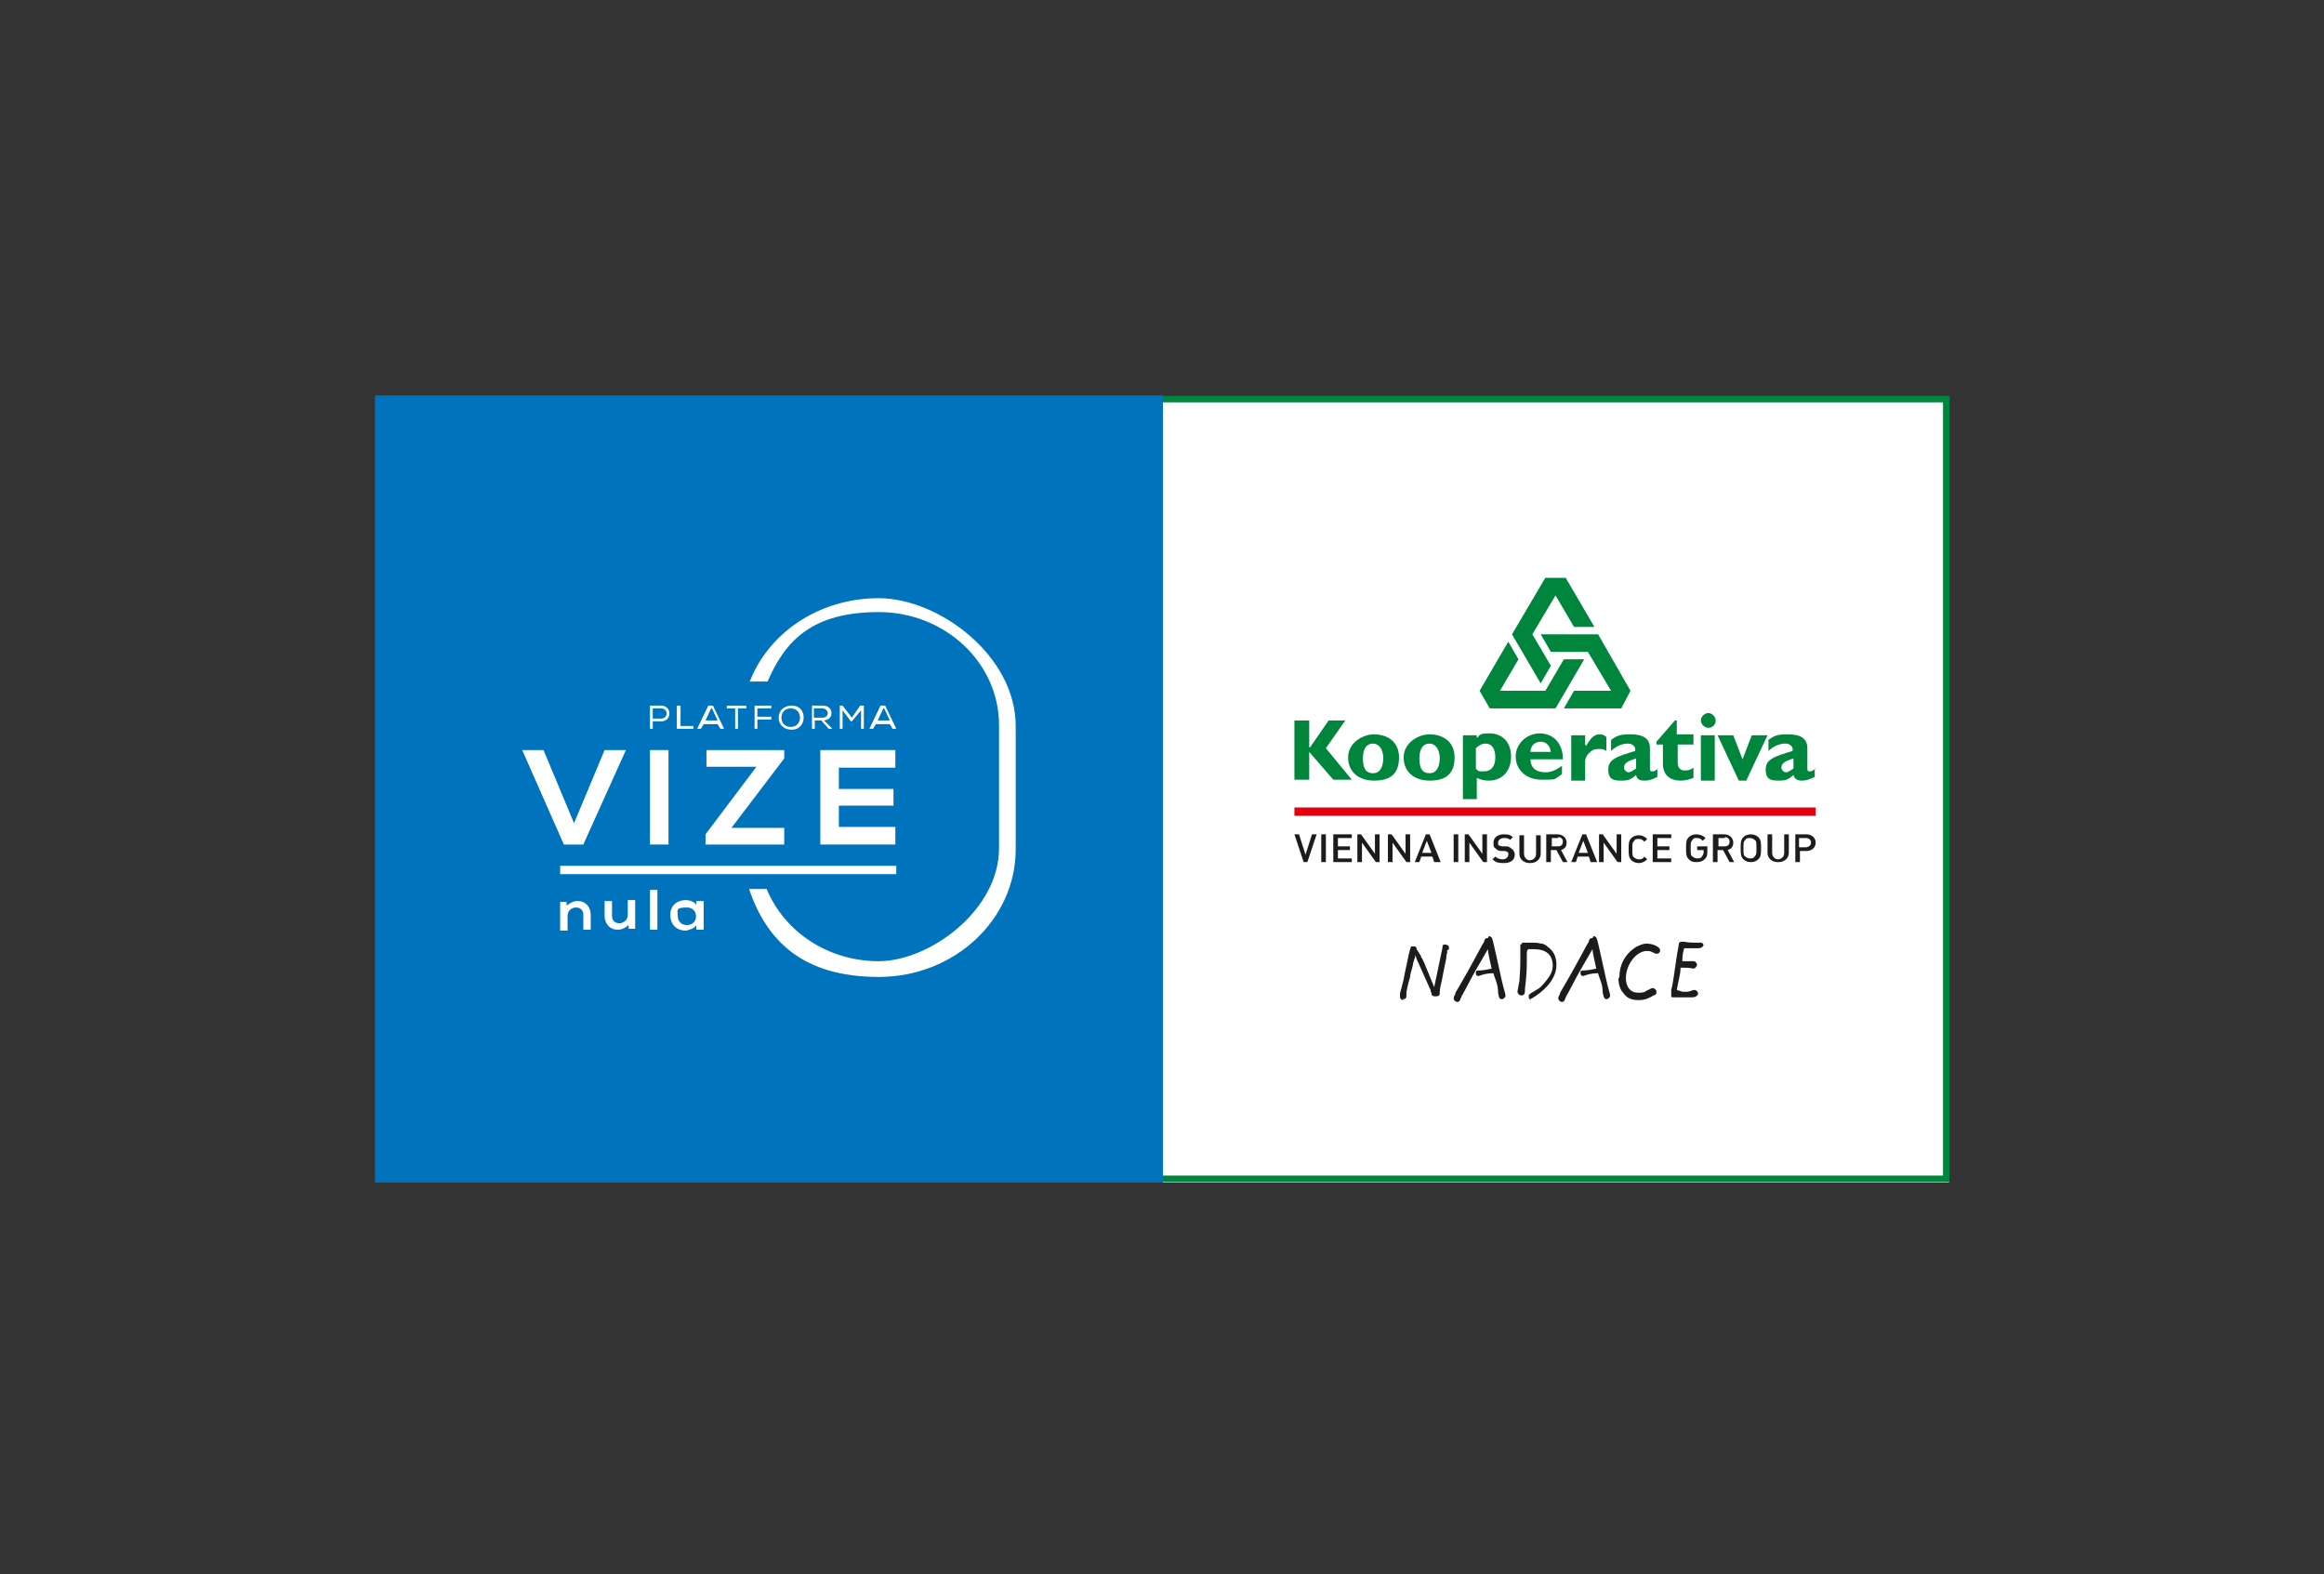 <?xml version="1.0" encoding="UTF-8"?>
<svg xmlns="http://www.w3.org/2000/svg" width="251" height="170" version="1.1" viewBox="0 0 251 170">
  <rect x="0" y="0" width="251" height="170" fill="#333333" stroke="none"/>
  <defs>
    <style>
      .cls-1 {
        fill: #fff;
      }

      .cls-2 {
        fill: #0073bd;
      }

      .cls-3 {
        fill: #1c1c1c;
      }

      .cls-4 {
        fill: #e3000f;
      }

      .cls-5 {
        fill: none;
        stroke: #00853d;
        stroke-miterlimit: 10;
        stroke-width: .7px;
      }

      .cls-6 {
        fill: #00853d;
      }
    </style>
  </defs>
  <!-- Generator: Adobe Illustrator 28.6.0, SVG Export Plug-In . SVG Version: 1.2.0 Build 709)  -->
  <g>
    <g id="Vrstva_1">
      <g>
        <rect class="cls-1" x="125.5" y="42.8" width="85" height="84.9"/>
        <polyline class="cls-5" points="125.4 43.1 210.2 43.1 210.2 127.3 125.4 127.3"/>
        <rect class="cls-4" x="139.8" y="87.2" width="56.3" height=".9"/>
        <polygon class="cls-6" points="143.2 80.8 146 84.2 144 84.2 141.4 81.2 141.4 84.2 139.8 84.2 139.8 77.8 141.4 77.8 141.4 80.7 141.5 80.7 143.5 77.8 145.3 77.8 143.2 80.8"/>
        <path class="cls-6" d="M149.4,81.8c0,1.1-.4,1.7-1.1,1.7s-1.1-.4-1.1-1.6.5-1.6,1.1-1.6,1.1.6,1.1,1.6M151.1,81.8c0-1.9-1.5-2.5-2.7-2.5s-2.8.9-2.8,2.5,1.2,2.5,2.8,2.5,2.7-.6,2.7-2.5"/>
        <path class="cls-6" d="M155.5,81.8c0,1.1-.4,1.7-1.1,1.7s-1.1-.4-1.1-1.6.5-1.6,1.1-1.6,1.1.6,1.1,1.6M157.1,81.8c0-1.9-1.5-2.5-2.7-2.5s-2.8.9-2.8,2.5,1.2,2.5,2.8,2.5,2.7-.6,2.7-2.5"/>
        <path class="cls-6" d="M159.5,80.7c.4-.3.6-.4.9-.4.7,0,1.1.5,1.1,1.5s-.5,1.5-1.2,1.5-.6,0-.9-.3v-2.2h0ZM159.5,79.4h-1.5v6.9h1.5v-2.3c.4.2.8.3,1.3.3,1.4,0,2.4-1,2.4-2.6s-1-2.5-2.3-2.5-1,.2-1.4.5v-.4"/>
        <path class="cls-6" d="M165.3,81.2c0-.7.5-1.1,1.1-1.1s1,.4,1.1,1.1h-2.1ZM168.7,82.7c-.7.5-1.2.7-1.8.7-1,0-1.6-.5-1.6-1.4h3.5c0-1.8-1.1-2.8-2.5-2.8s-2.6,1.1-2.6,2.5,1.1,2.5,2.8,2.5,1.3,0,2.2-.6v-1"/>
        <path class="cls-6" d="M171.3,80.4v.2c.5-1,1-1.3,1.4-1.3.2,0,.5,0,.8.3v1.5c-.4-.3-.8-.2-1.1-.2-.5,0-1.2.7-1.2,1.3v2.1h-1.5v-4.9h1.5v1.1"/>
        <path class="cls-6" d="M176.7,83c-.3.2-.6.4-.8.4s-.5-.2-.5-.5c0-.5.4-.7,1.3-1v1.2h0ZM179.1,83c-.4.3-.5.3-.6.3-.2,0-.3,0-.3-.3v-2.2c0-1.1-.8-1.5-2.1-1.5s-1.5.2-2.1.6v1.2c.5-.5,1.2-.8,1.8-.8s.9.4.8.8c-2,.6-2.9.9-2.9,2s.6,1.2,1.4,1.2,1-.1,1.6-.6c.1.4.3.6.9.6s1-.2,1.4-.4v-.9"/>
        <path class="cls-6" d="M183,80.4h-1.8v2c0,.5.3.8.7.8s.6,0,1-.3v1.1c-.5.2-.9.3-1.4.3-1,0-1.9-.5-1.9-1.8v-2.1h-.7v-.3l2-2.3h.2v1.5h1.8v1.1Z"/>
        <path class="cls-6" d="M183.7,79.4h1.5v4.9h-1.5v-4.9ZM185.3,77.8c0,.5-.4.8-.8.8s-.8-.4-.8-.8.4-.8.8-.8.8.4.8.8"/>
        <polygon class="cls-6" points="185.5 79.4 187.2 79.4 188.2 82 189.2 79.4 190.9 79.4 188.6 84.3 187.8 84.3 185.5 79.4"/>
        <path class="cls-6" d="M193.7,83c-.3.2-.6.4-.8.4s-.5-.2-.5-.5c0-.5.4-.7,1.3-1v1.2h0ZM196.1,83c-.4.3-.5.3-.6.3-.2,0-.3,0-.3-.3v-2.2c0-1.1-.8-1.5-2.1-1.5s-1.5.2-2.1.6v1.2c.5-.5,1.2-.8,1.8-.8s.9.4.8.8c-2,.6-2.9.9-2.9,2s.6,1.2,1.4,1.2,1-.1,1.6-.6c.1.4.4.6.9.6s1-.2,1.4-.4v-.9"/>
        <polygon class="cls-6" points="162.9 69.3 164 71.2 162 74.6 166.9 74.6 168.9 71.2 171.1 71.2 168 76.5 160.9 76.5 159.8 74.6 162.9 69.3"/>
        <polygon class="cls-6" points="168.9 76.5 170 74.6 174 74.6 171.5 70.4 167.5 70.4 166.4 68.5 172.6 68.5 176.1 74.6 175.1 76.5 168.9 76.5"/>
        <polygon class="cls-6" points="172.2 67.7 170 67.7 168 64.3 165.5 68.5 167.5 71.9 166.4 73.8 163.3 68.5 166.9 62.4 169.1 62.4 172.2 67.7"/>
        <path class="cls-3" d="M151.5,107.9c.4,0,.4-.2.4-.5,0,0,0-.1,0-.2,0-.1.1-.7.4-1.7,0-.4.2-.8.3-1.3,0-.3.2-.6.3-1.1h0s0,0,0,0c0,0,0,0,0,.1,0,.1.1.4.3.8l.4.9c.5,1.1.7,1.6.9,2,0,.2.1.3.1.3,0,0,0,0,0,.1h0c0,.2.2.3.4.3.4,0,.5-.1.5-.4,0,0,0,0,0,0,0-.1,0-.5.2-1.2.2-1.1.4-2,.5-2.5,0-.4.1-.6.1-.6s0,0,0,0c0,0,0,0,0,0v-.3c.2,0,.2-.2.2-.2s0-.2-.1-.3c0,0-.2-.1-.3-.1s-.2,0-.3.1c0,0,0,0,0,0,0,0,0,0,0,0h0s0,0,0,.2c-.1.5-.4,1.9-.9,4.3h0c0,0,0,0,0,0-1.1-2.7-1.3-3.2-1.4-3.2h0c0,0,0-.2-.2-.4,0-.1-.2-.3-.3-.5h0c0-.3-.2-.3-.3-.3h-.1s0,0,0,0c-.1,0-.2,0-.2,0h0s0,0,0,0c0,0,0,0,0,0,0,0-.2.5-.4,1.6l-.3,1.4c-.2,1.2-.5,1.9-.5,2.2,0,0,0,.1,0,.2,0,.2.1.4.4.4h0Z"/>
        <path class="cls-3" d="M160.8,101.1c.4,0,.4.4.6,1.2,0,0,.3,1.3.8,3.6.2.9.4,1.4.4,1.6s-.2.4-.4.4c-.3,0-.3-.2-.4-.7,0-1-.4-1.6-.5-2.1h0c-1,0-1.5.3-1.6.3-.2,0-.3-.1-.3-.3,0-.2,0-.3.3-.3h0s0,0,0,0c.1,0,.6,0,1.4-.2h0c-.2-1-.4-1.7-.4-2.1h0c-.8,1.4-1.6,2.7-2.3,4.1-.3.6-.5.9-.5.9-.2.4-.2.7-.5.7-.2,0-.4-.2-.4-.4s.2-.4.2-.6h0c1.9-3.2,2.8-5.1,3.1-5.5h0c0-.3.2-.4.4-.4h0Z"/>
        <path class="cls-3" d="M165.4,108c-.2,0-.3-.2-.3-.4,0-.3.4-.4,1-.8.2-.1.5-.4.9-.9.4-.5.7-1,.7-1.6,0-1.2-.7-1.8-2.1-1.8h-.2c0,0-.1,0-.2,0,0,0,0,0,0,0-.3,0-.3.2-.3.8,0,.2,0,.4,0,.6,0,1.7-.2,2.7-.2,2.9v.2c0,.3-.1.5-.4.5-.2,0-.4-.2-.4-.4s0,0,0-.1c.1-.4.1-.7.2-1,0-.4.1-1.1.1-2.1,0-.4,0-.8,0-1.2v-.2c0-.3,0-.4,0-.5,0,0,.2,0,.2-.2,0,0,.1,0,.2,0,0,0,.1,0,.2,0h0c0,0,.2,0,.3,0,.1,0,.3,0,.4,0,.3,0,.6,0,.9.1h0c.1,0,.4,0,.7.3.7.5,1,1.1,1,2,0,1.2-.8,2.4-2.3,3.4-.2.1-.4.3-.6.3h0Z"/>
        <path class="cls-3" d="M172.1,101.1c.4,0,.4.4.6,1.2,0,0,.3,1.3.8,3.6.2.9.4,1.4.4,1.6s-.2.4-.4.4-.3-.2-.4-.7c0-1-.4-1.6-.5-2.1h0c-1,0-1.5.3-1.6.3-.2,0-.3-.1-.3-.3s0-.3.3-.3h0s0,0,0,0c.1,0,.6,0,1.4-.2h0c-.2-1-.4-1.7-.4-2.1h0c-.8,1.4-1.6,2.7-2.3,4.1-.3.6-.5.9-.5.9-.2.4-.2.7-.5.7-.2,0-.4-.2-.4-.4s.2-.4.2-.6h0c1.9-3.2,2.8-5.1,3.1-5.5h0c0-.3.2-.4.4-.4h0Z"/>
        <path class="cls-3" d="M174.9,105.5c0-1.3.6-2.4,1.6-3.1.4-.3,1-.5,1.3-.5.8,0,1.5.4,1.5.7s-.2.4-.4.4c-.2,0-.5-.3-.9-.3,0,0-.1,0-.2,0-.4,0-1,.3-1.4.8-.5.6-.8,1.4-.8,2.1,0,1,.5,1.6,1.3,1.6.4,0,.7,0,.9-.2.3-.1.5-.3.7-.3.2,0,.4.2.4.4s0,.3-.3.4c-.4.2-.8.5-1.6.5-.8,0-1.3-.2-1.7-.8-.3-.3-.5-.9-.5-1.5h0Z"/>
        <path class="cls-3" d="M184,101.9c0,.3-.2.5-.6.5s-.8,0-1.2,0c0,0-.1,0-.2,0h-.1c-.2.6-.2,1.1-.2,1.4h0c0,0,.2,0,.3,0,.4,0,.6,0,.7,0s0,0,0,0c0,0,.2,0,.2,0,.2,0,.3.1.4.4h0c-.1.3-.3.4-.4.4s-.4-.1-.9-.1-.3,0-.5,0h0c0,.1,0,.2,0,.2,0,.4-.2,1.1-.4,2.2h0c.2.1.4.1.6.2.1,0,.2,0,.3,0s.2,0,.2,0c.3,0,.6-.2.8-.2s.4.2.4.4-.3.4-.6.4,0,0-.1,0c-.3,0-.4,0-.5,0s-.1,0-.2,0h0c0,0,0,0-.1,0h0c0,0-.3,0-.6,0h-.4c0,0-.1,0-.2,0s-.2,0-.2-.1c0,0,0-.1,0-.2,0,0,0,0,0-.1,0,0,0-.1,0-.2s0-.2,0-.2h0c.3-1.1.4-2.7.8-4.8h0c0-.4.2-.4.4-.4,0,0,.2,0,.2,0s.4.1,1.2.1h0c.2,0,.4,0,.6,0,.2,0,.3.2.3.4h0Z"/>
        <path class="cls-3" d="M195,90.5h-.7v1h.7c.3,0,.6-.2.6-.5s-.2-.5-.6-.5h0ZM195.1,91.9h-.7v1.2h-.5v-3h1.2c.6,0,1,.4,1,.9s-.4.9-1,.9h0ZM192,93.1c-.6,0-1.1-.4-1.1-1v-2h.5v2c0,.4.3.7.6.7s.7-.2.7-.7v-2h.5v2c0,.6-.5,1-1.1,1M189.5,90.7c-.1-.1-.3-.2-.5-.2s-.4,0-.5.2c-.2.2-.2.3-.2.9s0,.8.2.9c.1.1.3.2.5.2s.4,0,.5-.2c.2-.2.2-.3.2-.9s0-.8-.2-.9M189.9,92.8c-.2.2-.5.3-.8.3s-.6-.1-.8-.3c-.3-.3-.3-.6-.3-1.2s0-.9.3-1.2c.2-.2.5-.3.8-.3s.6.1.8.3c.3.3.3.6.3,1.2s0,.9-.3,1.2M186.3,90.5h-.7v.9h.7c.3,0,.5-.2.5-.5s-.2-.5-.5-.5h0ZM186.8,93.1l-.7-1.3h-.6v1.3h-.5v-3h1.2c.6,0,1,.4,1,.9s-.3.7-.6.8l.7,1.3h-.6ZM184.1,92.8c-.2.2-.5.3-.9.3s-.6-.1-.8-.3c-.3-.3-.3-.6-.3-1.2s0-.9.3-1.2c.2-.2.5-.3.8-.3s.7.1,1,.4l-.3.3c-.2-.2-.3-.3-.6-.3s-.4,0-.5.2c-.2.2-.2.3-.2.9s0,.8.2.9c.1.1.3.2.5.2s.4,0,.5-.2c.1-.1.2-.3.2-.5v-.2h-.7v-.4h1.1v.5c0,.4,0,.6-.3.9h0ZM178.5,93.1v-3h2v.4h-1.5v.9h1.3v.4h-1.3v.9h1.5v.4h-2ZM177,93.2c-.3,0-.6-.1-.8-.3-.3-.3-.3-.6-.3-1.2s0-.9.3-1.2c.2-.2.5-.3.8-.3s.6.1.9.4l-.3.3c-.2-.2-.3-.3-.6-.3s-.4,0-.5.2c-.2.2-.2.3-.2.9s0,.8.2.9c.1.1.3.2.5.2s.4,0,.6-.3l.3.3c-.2.2-.5.4-.9.4h0ZM174.7,93.1l-1.5-2.1v2.1h-.5v-3h.4l1.5,2.1v-2.1h.5v3h-.4ZM171,90.8l-.5,1.3h1l-.5-1.3ZM171.8,93.1l-.2-.6h-1.2l-.2.6h-.5l1.2-3h.4l1.2,3h-.5ZM168.3,90.5h-.7v.9h.7c.3,0,.5-.2.5-.5s-.2-.5-.5-.5h0ZM168.8,93.1l-.7-1.3h-.6v1.3h-.5v-3h1.2c.6,0,1,.4,1,.9s-.3.7-.6.8l.7,1.3h-.6ZM165.2,93.2c-.6,0-1.1-.4-1.1-1v-2h.5v2c0,.4.3.7.6.7s.7-.2.7-.7v-2h.5v2c0,.6-.5,1-1.1,1M162.3,93.2c-.5,0-.8-.1-1.1-.4l.3-.3c.2.2.5.3.8.3s.6-.2.6-.5,0-.2-.1-.3c0,0-.2-.1-.3-.1h-.4c-.3,0-.5-.2-.6-.3-.2-.1-.2-.3-.2-.6,0-.5.4-.9,1.1-.9s.7.1,1,.3l-.3.3c-.2-.2-.4-.2-.7-.2s-.6.2-.6.5,0,.2.1.3c0,0,.2.1.4.1h.4c.3,0,.5.2.6.3.2.1.3.4.3.6,0,.6-.5.9-1.1.9M160.2,93.1l-1.5-2.1v2.1h-.5v-3h.4l1.5,2.1v-2.1h.5v3h-.4ZM157,90.1h.5v3h-.5v-3ZM154.1,90.8l-.5,1.3h1l-.5-1.3ZM154.9,93.1l-.2-.6h-1.2l-.2.6h-.5l1.2-3h.4l1.2,3h-.5ZM151.9,93.1l-1.5-2.1v2.1h-.5v-3h.4l1.5,2.1v-2.1h.5v3h-.4ZM148.6,93.1l-1.5-2.1v2.1h-.5v-3h.4l1.5,2.1v-2.1h.5v3h-.4ZM144,93.1v-3h2v.4h-1.5v.9h1.3v.4h-1.3v.9h1.5v.4h-2ZM142.7,90.1h.5v3h-.5v-3ZM141.2,93.1h-.4l-1-3h.5l.7,2.2.7-2.2h.5l-1,3h0Z"/>
        <rect class="cls-2" x="40.5" y="42.7" width="85.1" height="85"/>
        <path class="cls-1" d="M80.9,73.8c2-5.4,7.5-9.2,14-9.2s14.8,6.2,14.8,13.8v13.3c0,7.6-6.6,13.8-14.8,13.8s-12.1-3.9-14-9.5h1.9c1.9,4.6,6.6,7.8,12.1,7.8s13-5.5,13-12.2v-13.3c0-6.7-5.8-12.2-13-12.2s-10.1,3.1-12,7.5h-1.9Z"/>
        <path class="cls-1" d="M70.5,78.7h-.3v-2.5h1.2c1.2,0,1.2,1.7,0,1.7h-.9v.8ZM71.4,76.5h-.9v1.1h.9c.8,0,.8-1.1,0-1.1"/>
        <polygon class="cls-1" points="73.5 78.4 74.9 78.4 74.9 78.7 73.1 78.7 73.1 76.2 73.5 76.2 73.5 78.4"/>
        <path class="cls-1" d="M77,76.2l1.2,2.5h-.4l-.3-.5h-1.5l-.3.5h-.4l1.2-2.5h.4ZM76.8,76.5l-.6,1.3h1.3l-.6-1.3Z"/>
        <polygon class="cls-1" points="78.5 76.5 78.5 76.2 80.6 76.2 80.6 76.5 79.7 76.5 79.7 78.7 79.4 78.7 79.4 76.5 78.5 76.5"/>
        <polygon class="cls-1" points="83.3 76.2 83.3 76.5 81.8 76.5 81.8 77.4 83.3 77.4 83.3 77.7 81.8 77.7 81.8 78.7 81.5 78.7 81.5 76.2 83.3 76.2"/>
        <path class="cls-1" d="M86.8,77.5c0,.6-.4,1.3-1.3,1.3s-1.4-.6-1.4-1.3.5-1.3,1.4-1.3c.9,0,1.3.6,1.3,1.3M85.4,76.5c-.7,0-1,.5-1,1s.3,1,1,1,1-.5,1-1c0-.5-.3-1-1-1"/>
        <path class="cls-1" d="M88.6,77.8h-.6v.9h-.3v-2.5h1.2c.6,0,.9.4.9.8,0,.4-.2.7-.8.8l.9.9h-.4l-.8-.9h0ZM89.4,77c0-.2-.2-.5-.6-.5h-.9v1h.9c.4,0,.6-.2.6-.5"/>
        <polygon class="cls-1" points="92 77.9 91.9 77.9 91 76.7 91 78.7 90.7 78.7 90.7 76.2 91 76.2 92 77.5 92.9 76.2 93.3 76.2 93.3 78.7 93 78.7 93 76.7 92 77.9"/>
        <path class="cls-1" d="M95.6,76.2l1.2,2.5h-.4l-.3-.5h-1.5l-.3.5h-.4l1.2-2.5h.4ZM95.4,76.5l-.6,1.3h1.3l-.6-1.3Z"/>
        <polygon class="cls-1" points="65.3 81 62 88.9 58.7 81 56.4 81 60.9 91.2 63 91.2 67.6 81 65.3 81"/>
        <rect class="cls-1" x="70.2" y="81" width="2" height="10.2"/>
        <polygon class="cls-1" points="76.3 81 84.7 81 84.7 81.9 79 89.4 84.7 89.4 84.7 91.2 76.2 91.2 76.2 90.1 81.7 82.8 76.3 82.8 76.3 81"/>
        <polygon class="cls-1" points="96.7 91.2 88.6 91.2 88.6 81 96.7 81 96.7 82.9 90.6 82.9 90.6 85.2 96.5 85.2 96.5 87 90.6 87 90.6 89.3 96.7 89.3 96.7 91.2"/>
        <path class="cls-1" d="M63,100.4v-1.6c0-.5-.3-.8-.8-.8s-.9.4-.9.9v1.6h-.8v-3.1h.7v.4c.4-.3.7-.5,1.2-.5.8,0,1.4.6,1.4,1.5v1.6h-.8Z"/>
        <path class="cls-1" d="M66.1,97.3v1.6c0,.5.3.8.8.8s.9-.4.9-.9v-1.6h.8v3.1h-.7v-.4c-.4.3-.7.5-1.2.5-.8,0-1.4-.6-1.4-1.5v-1.6h.8Z"/>
        <rect class="cls-1" x="70.2" y="96.1" width=".8" height="4.3"/>
        <path class="cls-1" d="M75.2,97.3h.8v3.1h-.8v-.5c-.2.4-.8.5-1.1.6-1,0-1.7-.6-1.7-1.7s.8-1.6,1.7-1.6c.4,0,.9.2,1.1.5v-.4s0,0,0,0ZM73.2,98.9c0,.6.4,1,1,1,1.3,0,1.3-1.9,0-1.9s-1,.3-1,.9"/>
        <rect class="cls-1" x="60.5" y="93.5" width="36.3" height=".9"/>
      </g>
    </g>
  </g>
</svg>